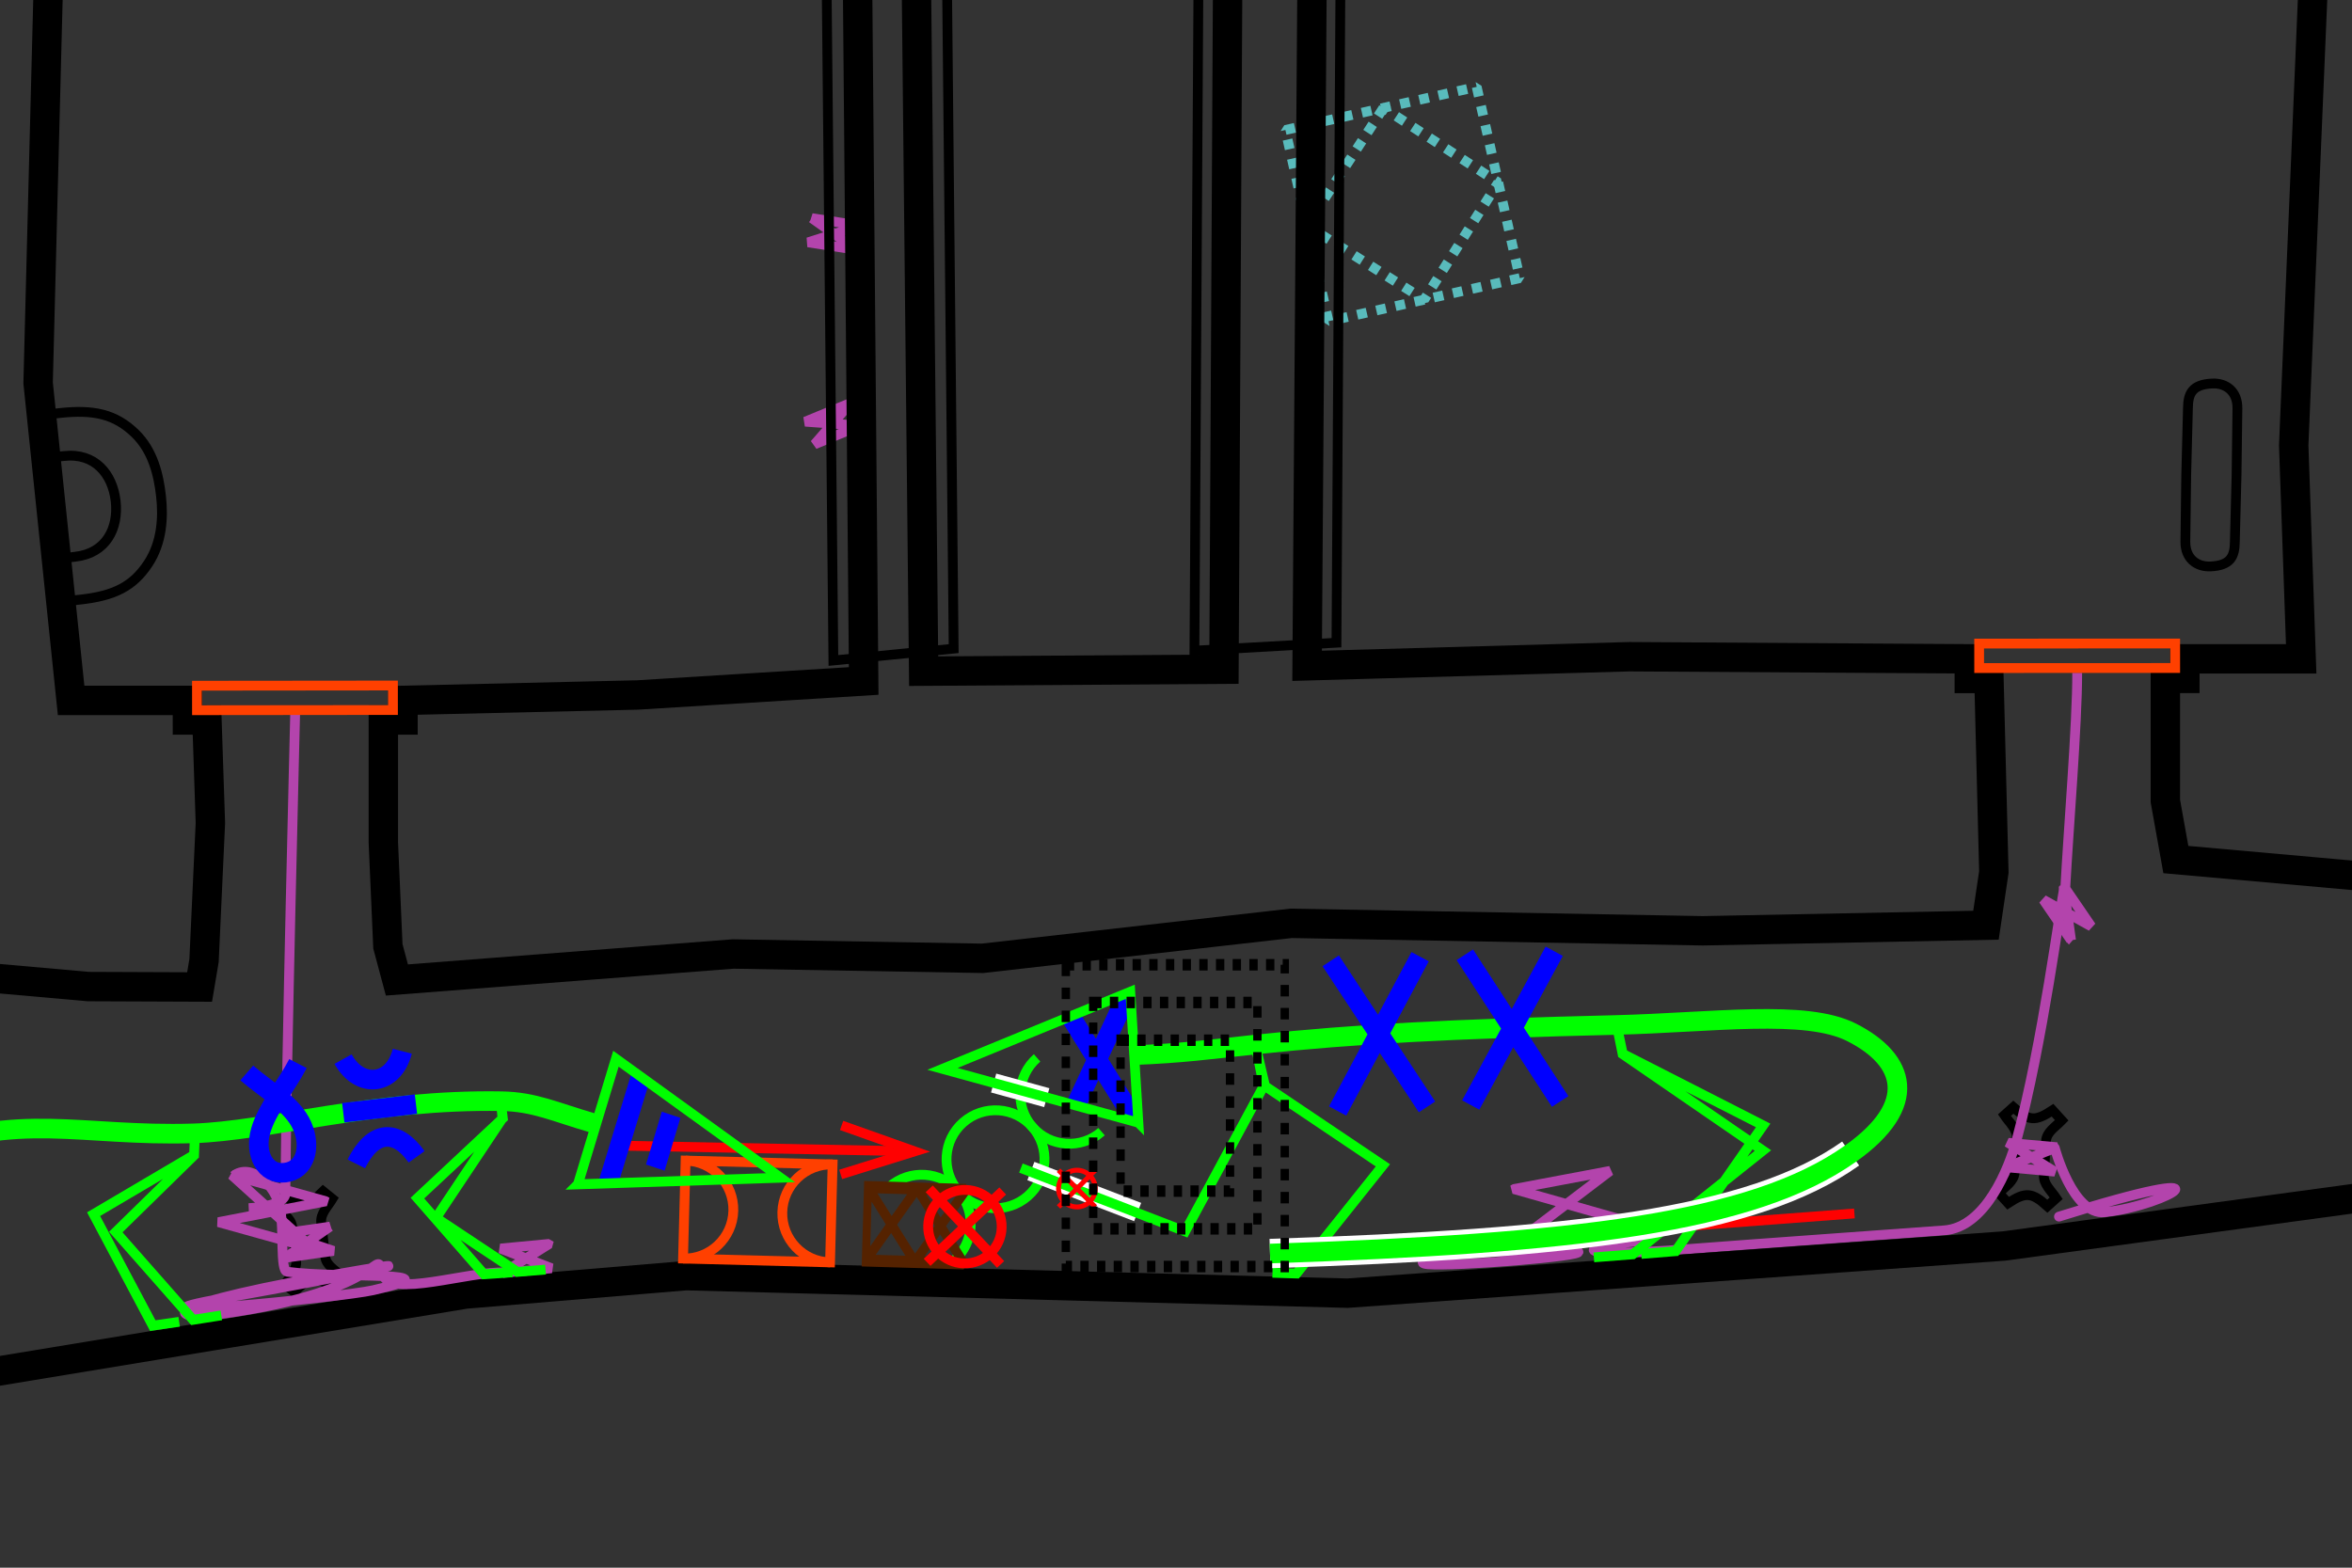 <?xml version="1.0" encoding="UTF-8" standalone="no"?>
<!-- Created with Inkscape (http://www.inkscape.org/) -->

<svg
   xmlns:dc="http://purl.org/dc/elements/1.1/"
   xmlns:cc="http://creativecommons.org/ns#"
   xmlns:rdf="http://www.w3.org/1999/02/22-rdf-syntax-ns#"
   xmlns:svg="http://www.w3.org/2000/svg"
   xmlns="http://www.w3.org/2000/svg"
   xmlns:sodipodi="http://sodipodi.sourceforge.net/DTD/sodipodi-0.dtd"
   xmlns:inkscape="http://www.inkscape.org/namespaces/inkscape"
   inkscape:export-filename="itnas290.png"
   inkscape:export-ydpi="90"
   inkscape:export-xdpi="90"
   sodipodi:docname="itnas290.svg"
   inkscape:version="0.48.0 r9654"
   version="1.1"
   id="svg2"
   height="320"
   width="480">
  <rect width="100%" height="100%" fill="#333333" stroke="none"/>
  <defs
     id="defs4" />
  <sodipodi:namedview
     id="base"
     pagecolor="#ffffff"
     bordercolor="#666666"
     borderopacity="1.0"
     inkscape:pageopacity="1"
     inkscape:pageshadow="2"
     inkscape:zoom="1"
     inkscape:cx="183.87842"
     inkscape:cy="70.991511"
     inkscape:document-units="px"
     inkscape:current-layer="layer1"
     showgrid="false"
     inkscape:snap-nodes="true"
     inkscape:snap-global="false"
     inkscape:snap-grids="true"
     showguides="false"
     inkscape:window-width="1280"
     inkscape:window-height="998"
     inkscape:window-x="1276"
     inkscape:window-y="-4"
     inkscape:window-maximized="1"
     inkscape:object-nodes="true"
     inkscape:object-paths="true"
     inkscape:snap-intersection-paths="false"
     inkscape:snap-midpoints="false">
    <inkscape:grid
       empspacing="5"
       visible="true"
       enabled="true"
       snapvisiblegridlinesonly="true"
       type="xygrid"
       id="grid2816" />
  </sodipodi:namedview>
  <g
     inkscape:label="Layer 1"
     inkscape:groupmode="layer"
     id="layer1"
     style="display:inline">
    <g
       style="color:#000000;fill:none;stroke:#59bbbc;stroke-width:2;stroke-linecap:butt;stroke-linejoin:bevel;stroke-miterlimit:4;stroke-opacity:1;stroke-dasharray:2, 2;stroke-dashoffset:0;marker:none;visibility:visible;display:inline;overflow:visible;enable-background:accumulate"
       id="g5142-2"
       transform="matrix(0.976,-0.22,0.22,0.976,-121.073,-81.909)">
      <path
         inkscape:connector-curvature="0"
         id="path5065-9-3"
         d="m 370.5,190 -20.5,20 20,20 20,-20 -19.5,-20 z"
         style="color:#000000;fill:none;stroke:#59bbbc;stroke-width:2;stroke-linecap:butt;stroke-linejoin:bevel;stroke-miterlimit:4;stroke-opacity:1;stroke-dasharray:2, 2;stroke-dashoffset:0;marker:none;visibility:visible;display:inline;overflow:visible;enable-background:accumulate" />
      <rect
         y="190"
         x="350"
         height="40"
         width="40"
         id="rect5089-4"
         style="color:#000000;fill:none;stroke:#59bbbc;stroke-width:2;stroke-linecap:butt;stroke-linejoin:bevel;stroke-miterlimit:4;stroke-opacity:1;stroke-dasharray:2, 2;stroke-dashoffset:0;marker:none;visibility:visible;display:inline;overflow:visible;enable-background:accumulate" />
    </g>
    <path
       sodipodi:nodetypes="sccccssccccss"
       inkscape:connector-curvature="0"
       d="m 59.632,250.408 c -0.208,-1.81 -2.029,-2.741 -3.426,-4.037 l 1.765,-2.157 c 3.656,2.126 4.924,2.002 7.972,-1.034 l 1.894,1.529 c -0.928,1.553 -2.486,3.015 -2.277,4.831 l 0.799,6.949 c 0.208,1.81 2.029,2.741 3.426,4.037 l -1.765,2.157 c -3.656,-2.126 -4.924,-2.002 -7.972,1.034 l -1.894,-1.529 c 0.928,-1.553 2.486,-3.015 2.277,-4.831 z"
       style="color:#000000;fill:none;stroke:#000000;stroke-width:2;stroke-linecap:butt;stroke-linejoin:miter;stroke-miterlimit:4;stroke-opacity:1;stroke-dasharray:none;stroke-dashoffset:0;marker:none;visibility:visible;display:inline;overflow:visible;enable-background:accumulate"
       id="path4841" />
    <path
       sodipodi:nodetypes="csc"
       d="m 60.253,144.928 c 0,0 -1.827,72.421 -2.014,98.706 -0.019,2.659 -7.479,2.977 -7.479,2.977"
       style="fill:none;stroke:#b344ac;stroke-width:2;stroke-linecap:butt;stroke-linejoin:round;stroke-miterlimit:4;stroke-opacity:1;stroke-dasharray:none;stroke-dashoffset:0;display:inline"
       id="path4839"
       inkscape:connector-curvature="0" />
    <path
       sodipodi:nodetypes="ccccc"
       id="path4843"
       d="m 67.352,250.385 -9.899,1.42 10.608,3.53 -9.899,1.42 9.189,-6.369 z"
       style="color:#000000;fill:none;stroke:#b344ac;stroke-width:2;stroke-linecap:butt;stroke-linejoin:bevel;stroke-miterlimit:4;stroke-opacity:1;stroke-dasharray:none;stroke-dashoffset:0;marker:none;visibility:visible;display:inline;overflow:visible;enable-background:accumulate"
       inkscape:connector-curvature="0" />
    <path
       id="path11195"
       style="color:#000000;fill:none;stroke:#b344ac;stroke-width:2;stroke-linecap:butt;stroke-linejoin:round;stroke-miterlimit:4;stroke-opacity:1;stroke-dasharray:none;stroke-dashoffset:0;marker:none;visibility:visible;display:inline;overflow:visible;enable-background:accumulate"
       d="m 421.505,180.968 c 0.559,-10.652 2.449,-33.507 2.412,-43.637"
       inkscape:connector-curvature="0"
       sodipodi:nodetypes="cc" />
    <path
       inkscape:connector-curvature="0"
       style="color:#000000;fill:none;stroke:#b344ac;stroke-width:2;stroke-linecap:butt;stroke-linejoin:bevel;stroke-miterlimit:4;stroke-opacity:1;stroke-dasharray:none;stroke-dashoffset:0;marker:none;visibility:visible;display:inline;overflow:visible;enable-background:accumulate"
       d="m 308.942,242.711 19.654,-3.706 -17.801,13.533 19.654,-3.706 -21.507,-6.121 z"
       id="path10281-7"
       sodipodi:nodetypes="ccccc" />
    <path
       id="path12904"
       style="color:#000000;fill:none;stroke:#000000;stroke-width:2;stroke-linecap:butt;stroke-linejoin:miter;stroke-miterlimit:4;stroke-opacity:1;stroke-dasharray:none;stroke-dashoffset:0;marker:none;visibility:visible;display:inline;overflow:visible;enable-background:accumulate"
       d="m 417.555,232.897 c 0.114,-1.818 1.884,-2.843 3.212,-4.209 l -1.875,-2.062 c -3.541,2.313 -4.814,2.255 -8.015,-0.618 l -1.812,1.625 c 1.008,1.502 2.639,2.882 2.525,4.706 l -0.437,6.981 c -0.114,1.818 -1.884,2.843 -3.212,4.209 l 1.875,2.062 c 3.541,-2.313 4.814,-2.255 8.015,0.618 l 1.812,-1.625 c -1.008,-1.502 -2.639,-2.882 -2.525,-4.706 z"
       inkscape:connector-curvature="0"
       sodipodi:nodetypes="sccccssccccss" />
    <path
       id="path3042"
       style="color:#000000;fill:none;stroke:#b344ac;stroke-width:2;stroke-linecap:butt;stroke-linejoin:round;stroke-miterlimit:4;stroke-opacity:1;stroke-dasharray:none;stroke-dashoffset:0;marker:none;visibility:visible;display:inline;overflow:visible;enable-background:accumulate"
       d="m 312.424,252.298 c -13.78,1.763 -25.806,5.344 -21.027,5.761 5.5,0.48 31.986,-1.632 30.695,-2.569 -1.178,-0.856 -34.113,1.065 -25.562,-0.683 12.704,-2.596 43.236,-1.851 39.797,-1.598 -14.082,1.035 -18.313,3.825 8.849,1.707 10.783,-0.841 42.778,-3.116 51.606,-3.77 8.432,-0.625 13.191,-12.624 14.786,-18.517 5.361,-19.8 8.876,-47.93 9.776,-51.67"
       inkscape:connector-curvature="0"
       sodipodi:nodetypes="sssssssss" />
    <path
       inkscape:connector-curvature="0"
       id="path4154-1-7-8"
       style="fill:none;stroke:#b344ac;stroke-width:2;stroke-linecap:round;stroke-linejoin:round;stroke-miterlimit:4;stroke-opacity:1;stroke-dasharray:none;stroke-dashoffset:0;display:inline"
       d="m 420.198,248.335 c 37.609,-11.803 22.428,-2.321 9.358,-0.893 -6.555,0.716 -10.212,-13.125 -10.212,-13.125"
       sodipodi:nodetypes="csc" />
    <path
       style="color:#000000;fill:none;stroke:#b344ac;stroke-width:2;stroke-linecap:butt;stroke-linejoin:bevel;stroke-miterlimit:4;stroke-opacity:1;stroke-dasharray:none;stroke-dashoffset:0;marker:none;visibility:visible;display:inline;overflow:visible;enable-background:accumulate"
       d="m 422.663,191.922 -5.648,-8.253 9.774,5.429 -5.648,-8.253 1.521,11.076 z"
       id="path10281-11"
       sodipodi:nodetypes="ccccc"
       inkscape:connector-curvature="0" />
    <path
       style="fill:none;stroke:#000000;stroke-width:1px;stroke-linecap:butt;stroke-linejoin:miter;stroke-opacity:1"
       d="m 440.607,-14 -284.72,0"
       id="path7597" />
    <path
       id="path5350"
       d="M 172.49,-7 -78.51,-7"
       style="fill:none;stroke:#000000;stroke-width:1px;stroke-linecap:butt;stroke-linejoin:miter;stroke-opacity:1"
       inkscape:connector-curvature="0"
       sodipodi:nodetypes="cc" />
    <path
       style="fill:none;stroke:#000000;stroke-width:6;stroke-linecap:butt;stroke-linejoin:miter;stroke-opacity:1;color:#000000;stroke-miterlimit:4;stroke-dasharray:none;stroke-dashoffset:0;marker:none;visibility:visible;display:inline;overflow:visible;enable-background:accumulate"
       d="m 187,-5 1.5,142 61.289,-0.399 0.75,-139.869"
       id="path5373" />
    <path
       id="path5381"
       style="color:#000000;fill:none;stroke:#000000;stroke-width:6;stroke-linecap:butt;stroke-linejoin:miter;stroke-miterlimit:4;stroke-opacity:1;stroke-dasharray:none;stroke-dashoffset:0;marker:none;visibility:visible;display:inline;overflow:visible;enable-background:accumulate"
       d="m 489.5,179.514 -45.448,-4.059 -2.145,-11.955 0,-25.016 3.984,0 0.004,-4.004 23.734,0 -1.524,-43.583 4.243,-100.409"
       inkscape:connector-curvature="0"
       sodipodi:nodetypes="ccccccccc" />
    <path
       inkscape:connector-curvature="0"
       style="color:#000000;fill:none;stroke:#b344ac;stroke-width:2;stroke-linecap:butt;stroke-linejoin:bevel;stroke-miterlimit:4;stroke-opacity:1;stroke-dasharray:none;stroke-dashoffset:0;marker:none;visibility:visible;display:inline;overflow:visible;enable-background:accumulate"
       d="m 175.481,86.884 -9.245,3.811 7.34,-8.433 -9.245,3.811 11.151,0.812 z"
       id="path4431"
       sodipodi:nodetypes="ccccc" />
    <path
       inkscape:connector-curvature="0"
       style="color:#000000;fill:none;stroke:#b344ac;stroke-width:2;stroke-linecap:butt;stroke-linejoin:bevel;stroke-miterlimit:4;stroke-opacity:1;stroke-dasharray:none;stroke-dashoffset:0;marker:none;visibility:visible;display:inline;overflow:visible;enable-background:accumulate"
       d="m 165.684,44.526 9.881,1.539 -10.65,3.402 9.881,1.539 -9.111,-6.479 z"
       id="path4433"
       sodipodi:nodetypes="ccccc" />
    <path
       id="path5377"
       style="color:#000000;fill:none;stroke:#000000;stroke-width:6;stroke-linecap:butt;stroke-linejoin:miter;stroke-miterlimit:4;stroke-opacity:1;stroke-dasharray:none;stroke-dashoffset:0;marker:none;visibility:visible;display:inline;overflow:visible;enable-background:accumulate"
       d="m 267.756,-2.907 -1,138.815 65.777,-1.858 69.362,0.431 0.001,4.004 4.011,0 1,39.516 -1.607,10.854 -57.799,1.14 -84,-1.524 -63,7.144 -50.891,-0.884 -68.608,5.305 -1.84,-6.871 L 78.234,172 l 0,-25.031 4.011,0 0.001,-4.004 47.864,-1.103 46.151,-2.859 -1.26,-143.151"
       inkscape:connector-curvature="0"
       sodipodi:nodetypes="ccccccccccccccccccccc" />
    <rect
       transform="matrix(-1,3.8401195e-4,-3.8401195e-4,-1,0,0)"
       y="-136.522"
       x="-443.861"
       height="5"
       width="40"
       id="rect8214"
       style="color:#000000;fill:none;stroke:#ff4000;stroke-width:2;stroke-linecap:butt;stroke-linejoin:miter;stroke-miterlimit:4;stroke-opacity:1;stroke-dasharray:none;stroke-dashoffset:0;marker:none;visibility:visible;display:inline;overflow:visible;enable-background:accumulate" />
    <path
       id="path5361"
       style="color:#000000;fill:none;stroke:#000000;stroke-width:6;stroke-linecap:butt;stroke-linejoin:miter;stroke-miterlimit:4;stroke-opacity:1;stroke-dasharray:none;stroke-dashoffset:0;marker:none;visibility:visible;display:inline;overflow:visible;enable-background:accumulate"
       d="m 9.899,-4.562 -2.121,82.731 6.734,64.796 23.734,0 0.004,4.004 3.984,0 0.701,21.026 -1.292,28.058 -0.909,5.416 L 18,201.379 -9,198.986"
       inkscape:connector-curvature="0"
       sodipodi:nodetypes="ccccccccccc" />
    <path
       inkscape:connector-curvature="0"
       style="color:#000000;fill:none;stroke:#b344ac;stroke-width:2;stroke-linecap:butt;stroke-linejoin:bevel;stroke-miterlimit:4;stroke-opacity:1;stroke-dasharray:none;stroke-dashoffset:0;marker:none;visibility:visible;display:inline;overflow:visible;enable-background:accumulate"
       d="m 66.531,245.211 -19.264,-5.374 16.577,15.006 -19.264,-5.374 21.951,-4.258 z"
       id="path10281-0"
       sodipodi:nodetypes="ccccc" />
    <g
       style="display:inline"
       transform="matrix(0.658,0.753,-0.753,0.658,780.619,-971.803)"
       id="g4662">
      <path
         transform="matrix(0,2,-2,0,1780,1200)"
         sodipodi:type="arc"
         style="color:#000000;fill:none;stroke:#00ff00;stroke-width:1;stroke-linecap:butt;stroke-linejoin:miter;stroke-miterlimit:4;stroke-opacity:1;stroke-dasharray:none;stroke-dashoffset:0;marker:none;visibility:visible;display:inline;overflow:visible;enable-background:accumulate"
         id="path4545"
         sodipodi:cx="5"
         sodipodi:cy="625"
         sodipodi:rx="5"
         sodipodi:ry="5"
         d="M 5,620 C 7.761,620 10,622.239 10,625 c -10e-8,2.761 -2.239,5 -5,5"
         sodipodi:start="4.712389"
         sodipodi:end="7.8539816"
         sodipodi:open="true" />
      <path
         d="m 10,625 c 0,2.761 -2.239,5 -5,5 -2.761,0 -5,-2.239 -5,-5 0,-2.761 2.239,-5 5,-5 2.761,0 5,2.239 5,5 z"
         sodipodi:ry="5"
         sodipodi:rx="5"
         sodipodi:cy="625"
         sodipodi:cx="5"
         id="path4547"
         style="color:#000000;fill:none;stroke:#00ff00;stroke-width:1;stroke-linecap:butt;stroke-linejoin:miter;stroke-miterlimit:4;stroke-opacity:1;stroke-dasharray:none;stroke-dashoffset:0;marker:none;visibility:visible;display:inline;overflow:visible;enable-background:accumulate"
         sodipodi:type="arc"
         transform="matrix(0,2,-2,0,1780,1220)" />
      <path
         transform="matrix(0,2,-2,0,1780,1240)"
         sodipodi:type="arc"
         style="color:#000000;fill:none;stroke:#00ff00;stroke-width:1;stroke-linecap:butt;stroke-linejoin:miter;stroke-miterlimit:4;stroke-opacity:1;stroke-dasharray:none;stroke-dashoffset:0;marker:none;visibility:visible;display:inline;overflow:visible;enable-background:accumulate"
         id="path4549"
         sodipodi:cx="5"
         sodipodi:cy="625"
         sodipodi:rx="5"
         sodipodi:ry="5"
         d="M 5,630 C 2.239,630 7.3992065e-8,627.761 0,625 c -7.3992064e-8,-2.761 2.239,-5 5,-5 0,0 1e-7,0 2e-7,0"
         sodipodi:start="1.5707963"
         sodipodi:end="4.712389"
         sodipodi:open="true" />
    </g>
    <path
       style="fill:none;stroke:#ffffff;stroke-width:4;stroke-linecap:butt;stroke-linejoin:miter;stroke-opacity:1;color:#000000;stroke-miterlimit:4;stroke-dasharray:none;stroke-dashoffset:0;marker:none;visibility:visible;display:inline;overflow:visible;enable-background:accumulate"
       d="m 210.383,239.028 21.793,8.378"
       id="path4266"
       inkscape:connector-curvature="0" />
    <path
       style="fill:none;stroke:#000000;stroke-width:6;stroke-linecap:butt;stroke-linejoin:miter;stroke-opacity:1;color:#000000;stroke-miterlimit:4;stroke-dasharray:none;stroke-dashoffset:0;marker:none;visibility:visible;display:inline;overflow:visible;enable-background:accumulate"
       d="m -4,280.474 99,-16.33 45,-3.756 135.008,3.578 L 409,254.336 l 87,-11.81"
       id="path5363"
       inkscape:connector-curvature="0"
       sodipodi:nodetypes="cccccc" />
    <rect
       style="color:#000000;fill:none;stroke:#000000;stroke-width:2.002;stroke-linecap:butt;stroke-linejoin:miter;stroke-miterlimit:4;stroke-opacity:1;stroke-dasharray:none;stroke-dashoffset:0;marker:none;visibility:visible;display:inline;overflow:visible;enable-background:accumulate"
       id="rect5418"
       width="29.045"
       height="156.063"
       x="245.132"
       y="-9.516"
       transform="matrix(0.998,-0.056,-0.006,1,0,0)" />
    <rect
       y="-5.973"
       x="169.413"
       height="157.392"
       width="24.669"
       id="rect5462"
       style="color:#000000;fill:none;stroke:#000000;stroke-width:2.004;stroke-linecap:butt;stroke-linejoin:miter;stroke-miterlimit:4;stroke-opacity:1;stroke-dasharray:none;stroke-dashoffset:0;marker:none;visibility:visible;display:inline;overflow:visible;enable-background:accumulate"
       transform="matrix(0.995,-0.098,0.01,1,0,0)" />
    <path
       inkscape:connector-curvature="0"
       style="color:#000000;fill:none;stroke:#000000;stroke-width:2;stroke-linecap:butt;stroke-linejoin:miter;stroke-miterlimit:4;stroke-opacity:1;stroke-dasharray:none;stroke-dashoffset:0;marker:none;visibility:visible;display:inline;overflow:visible;enable-background:accumulate"
       d="m 456.615,83.377 c 0.045,-3.515 -2.343,-5.22 -5.127,-5.096 -4.141,0.184 -4.937,2.072 -4.971,5.029 l -0.352,13.746 -0.173,13.469 c -0.045,3.515 2.343,5.22 5.127,5.096 4.141,-0.184 4.937,-2.072 4.971,-5.029 l 0.352,-13.746 z"
       id="path9170"
       sodipodi:nodetypes="ssccssccs" />
    <path
       inkscape:connector-curvature="0"
       style="color:#000000;fill:none;stroke:#b344ac;stroke-width:2;stroke-linecap:butt;stroke-linejoin:bevel;stroke-miterlimit:4;stroke-opacity:1;stroke-dasharray:none;stroke-dashoffset:0;marker:none;visibility:visible;display:inline;overflow:visible;enable-background:accumulate"
       d="m 409.844,233.275 9.959,0.904 -10.411,4.076 9.959,0.904 -9.507,-5.883 z"
       id="path10281"
       sodipodi:nodetypes="ccccc" />
    <path
       style="fill:none;stroke:#000000;stroke-width:1px;stroke-linecap:butt;stroke-linejoin:miter;stroke-opacity:1"
       d="m 506.75,178.875 0,56.375"
       id="path3507"
       inkscape:connector-curvature="0" />
    <g
       style="display:inline"
       id="g4159"
       transform="matrix(0.985,0.17,0.17,-0.985,-160.31,373.498)">
      <path
         style="color:#000000;fill:none;stroke:#ff0101;stroke-width:2;stroke-linecap:butt;stroke-linejoin:miter;stroke-miterlimit:4;stroke-opacity:1;stroke-dasharray:none;stroke-dashoffset:0;marker:none;visibility:visible;display:inline;overflow:visible;enable-background:accumulate"
         d="m 318.493,195.556 -60.451,-9.224"
         id="path5387"
         inkscape:connector-curvature="0" />
      <path
         id="path4679"
         d="m 304.419,188.351 14.074,7.205 -15.583,2.68"
         style="color:#000000;fill:none;stroke:#ff0101;stroke-width:2;stroke-linecap:butt;stroke-linejoin:miter;stroke-miterlimit:4;stroke-opacity:1;stroke-dasharray:none;stroke-dashoffset:0;marker:none;visibility:visible;display:inline;overflow:visible;enable-background:accumulate"
         inkscape:connector-curvature="0" />
    </g>
    <path
       style="color:#000000;fill:none;stroke:#b344ac;stroke-width:2;stroke-linecap:butt;stroke-linejoin:round;stroke-miterlimit:4;stroke-opacity:1;stroke-dasharray:none;stroke-dashoffset:0;marker:none;visibility:visible;display:inline;overflow:visible;enable-background:accumulate"
       d="m 47.645,240.033 c 3.366,-2.722 8.609,1.539 9.582,6.944 0.729,4.049 -0.08,12.413 1.373,12.611 11.113,1.508 35.725,-0.37 17.55,3.775 -6.546,1.493 -57.883,6.522 -29.891,1.519 26.044,-4.655 41.759,-8.043 27.924,-5.725 -45.276,7.585 -39.441,10.472 -29.408,9.105 35.021,-4.774 31.645,-14.398 33.28,-8.249 1.363,5.127 17.763,-0.673 24.978,-0.245"
       id="path4423"
       inkscape:connector-curvature="0"
       sodipodi:nodetypes="csssssssc" />
    <rect
       style="color:#000000;fill:none;stroke:#ff4000;stroke-width:2;stroke-linecap:butt;stroke-linejoin:miter;stroke-miterlimit:4;stroke-opacity:1;stroke-dasharray:none;stroke-dashoffset:0;marker:none;visibility:visible;display:inline;overflow:visible;enable-background:accumulate"
       id="rect5702"
       width="40"
       height="5"
       x="-80.054"
       y="-145.01"
       transform="matrix(-1,0.001,-0.001,-1,0,0)" />
    <path
       inkscape:connector-curvature="0"
       style="color:#000000;fill:none;stroke:#ff0101;stroke-width:2;stroke-linecap:butt;stroke-linejoin:miter;stroke-miterlimit:4;stroke-opacity:1;stroke-dasharray:none;stroke-dashoffset:0;marker:none;visibility:visible;display:inline;overflow:visible;enable-background:accumulate"
       d="m 301.454,253.487 76.999,-5.794"
       id="path4166" />
    <path
       style="fill:none;stroke:#ffffff;stroke-width:4;stroke-linecap:butt;stroke-linejoin:miter;stroke-opacity:1;stroke-miterlimit:4;stroke-dasharray:none"
       d="m 213.627,224.057 -10.845,-2.984"
       id="path3472"
       inkscape:connector-curvature="0" />
    <g
       style="stroke:#2d5016;stroke-width:1;display:inline"
       transform="matrix(-0.348,-0.937,-0.937,0.348,935.085,645.017)"
       id="g3732-1-1">
      <path
         inkscape:connector-curvature="0"
         sodipodi:nodetypes="ccccccccc"
         d="m 573.924,427.327 -1.913,-6.769 17.851,-25.697 23.698,21.788 5.312,-0.807 -5.356,0.843 -28.448,-20 -10.612,32.305 2.186,7.653"
         style="fill:none;stroke:#00ff00;stroke-width:2px;stroke-linecap:butt;stroke-linejoin:miter;stroke-opacity:1"
         id="path10436-7-40" />
      <path
         id="path10402-6-4-9"
         style="fill:none;stroke:#00ff00;stroke-width:2px;stroke-linecap:butt;stroke-linejoin:miter;stroke-opacity:1"
         d="m 596.536,499.25 -1.856,-4.542 14.573,-24.229 23.552,16.926 8.17,-1.042 -8.049,1.281 -22.267,25.379 23.812,26.938"
         inkscape:connector-curvature="0"
         sodipodi:nodetypes="cccccccc" />
      <path
         style="color:#000000;fill:none;stroke:#ffffff;stroke-width:6;stroke-linecap:butt;stroke-linejoin:miter;stroke-miterlimit:4;stroke-opacity:1;stroke-dasharray:none;stroke-dashoffset:0;marker:none;visibility:visible;display:inline;overflow:visible;enable-background:accumulate"
         d="m 578.268,380.111 c -6.383,23.787 2.499,59.478 22.125,118.247"
         id="path18540"
         sodipodi:nodetypes="cs"
         inkscape:connector-curvature="0" />
      <path
         inkscape:connector-curvature="0"
         sodipodi:nodetypes="csssss"
         id="path2826-1-7"
         d="m 648.063,510.348 c -3.13,-9.579 -4.224,-14.655 -6.628,-24.076 -5.149,-20.18 -10.988,-38.74 -21.798,-70.153 -6.508,-18.913 -10.478,-37.651 -18.276,-44.836 -9.102,-8.386 -18.625,-7.83 -23.094,8.827 -6.383,23.787 2.499,59.478 22.125,118.247"
         style="fill:none;stroke:#00ff00;stroke-width:4;stroke-linecap:butt;stroke-linejoin:miter;stroke-miterlimit:4;stroke-opacity:1;stroke-dasharray:none;marker-start:none;marker-mid:none;marker-end:none" />
      <g
         id="g2977"
         transform="matrix(-0.683,-0.731,0.731,-0.683,669.528,1284.67)"
         style="stroke-width:1">
        <path
           inkscape:connector-curvature="0"
           id="path2930-4"
           style="color:#000000;fill:none;stroke:#0000ff;stroke-width:4;stroke-linecap:butt;stroke-linejoin:bevel;stroke-miterlimit:4;stroke-opacity:1;stroke-dasharray:none;stroke-dashoffset:0;marker:none;visibility:visible;display:inline;overflow:visible;enable-background:accumulate"
           d="m 565.144,515.132 20.068,-14.326 m -11.015,22.355 -0.947,-24.576"
           sodipodi:nodetypes="cccc" />
        <path
           inkscape:connector-curvature="0"
           id="path10399-9-8"
           style="fill:none;stroke:#00ff00;stroke-width:2;stroke-linecap:butt;stroke-linejoin:miter;stroke-miterlimit:4;stroke-opacity:1;stroke-dasharray:none"
           d="m 586.393,500.388 c 0,0 -41.116,-5.278 -41.116,-5.278 l 29.288,29.302 c 0,0 11.828,-24.024 11.828,-24.024 z"
           sodipodi:nodetypes="cccc" />
      </g>
      <path
         inkscape:connector-curvature="0"
         sodipodi:nodetypes="cccc"
         d="m 643.746,439.83 -34.868,-7.812 m 29.185,-9.552 -23.502,26.915"
         style="color:#000000;fill:none;stroke:#0000ff;stroke-width:4;stroke-linecap:butt;stroke-linejoin:bevel;stroke-miterlimit:4;stroke-opacity:1;stroke-dasharray:none;stroke-dashoffset:0;marker:none;visibility:visible;display:inline;overflow:visible;enable-background:accumulate"
         id="path2930-7" />
      <path
         inkscape:connector-curvature="0"
         id="path3910"
         style="color:#000000;fill:none;stroke:#0000ff;stroke-width:4;stroke-linecap:butt;stroke-linejoin:bevel;stroke-miterlimit:4;stroke-opacity:1;stroke-dasharray:none;stroke-dashoffset:0;marker:none;visibility:visible;display:inline;overflow:visible;enable-background:accumulate"
         d="m 652.121,465.924 -34.815,-8.042 m 29.247,-9.359 -23.679,26.76"
         sodipodi:nodetypes="cccc" />
    </g>
    <g
       style="display:inline"
       id="g12594"
       transform="matrix(1,0.029,-0.029,1,-41.122,175.928)">
      <g
         transform="matrix(2,0,0,3,-1410,-397.087)"
         style="stroke:#552200;stroke-width:0.816;stroke-miterlimit:4;stroke-opacity:1;stroke-dasharray:none"
         id="g4174">
        <path
           sodipodi:nodetypes="cccccccc"
           inkscape:connector-curvature="0"
           d="m 815,152.362 5,5 5,-5 -10,0 0,5 10,0 -5,-5 -5,5"
           style="color:#000000;fill:none;stroke:#552200;stroke-width:0.816;stroke-linecap:butt;stroke-linejoin:miter;stroke-miterlimit:1.5;stroke-dasharray:none;stroke-dashoffset:0;marker:none;visibility:visible;display:inline;overflow:visible;enable-background:accumulate"
           id="rect4172" />
      </g>
      <g
         transform="matrix(0.5,0,0,0.5,37.5,-351.181)"
         id="g3638-7">
        <path
           id="path3633-4"
           style="fill:none;stroke:#ff0000;stroke-width:4;stroke-linecap:butt;stroke-linejoin:miter;stroke-miterlimit:4;stroke-opacity:1;stroke-dasharray:none"
           d="m 420,822.362 -30,30 m 0,-30 30,30"
           inkscape:connector-curvature="0" />
        <path
           sodipodi:type="arc"
           style="color:#000000;fill:none;stroke:#ff0000;stroke-width:4;stroke-linecap:butt;stroke-linejoin:miter;stroke-miterlimit:4;stroke-opacity:1;stroke-dasharray:none;stroke-dashoffset:0;marker:none;visibility:visible;display:inline;overflow:visible;enable-background:accumulate"
           id="path3636-0"
           sodipodi:cx="405"
           sodipodi:cy="105"
           sodipodi:rx="15"
           sodipodi:ry="15"
           d="m 420,105 c 0,8.284 -6.716,15 -15,15 -8.284,0 -15,-6.716 -15,-15 0,-8.284 6.716,-15 15,-15 8.284,0 15,6.716 15,15 z"
           transform="translate(0,732.362)" />
      </g>
    </g>
    <path
       id="path4548"
       style="color:#000000;fill:none;stroke:#000000;stroke-width:2;stroke-linecap:butt;stroke-linejoin:miter;stroke-miterlimit:4;stroke-opacity:1;stroke-dasharray:none;stroke-dashoffset:0;marker:none;visibility:visible;display:inline;overflow:visible;enable-background:accumulate"
       d="m 30.286,114.964 c -3.138,4.795 -7.015,6.664 -13.942,7.435 -1.45,0.161 -4.165,0.432 -4.165,0.432 l -0.958,-8.604 c 0,0 2.818,-0.455 4.147,-0.59 6.299,-0.701 8.853,-5.802 8.239,-11.322 -0.614,-5.52 -4.228,-9.935 -10.527,-9.233 -1.326,0.16 -4.175,0.336 -4.175,0.336 L 7.947,84.814 c 0,0 2.708,-0.333 4.158,-0.495 6.927,-0.771 11.369,0.172 15.484,4.16 3.629,3.516 4.792,8.471 5.274,12.806 0.483,4.335 0.189,9.452 -2.578,13.68 z"
       inkscape:connector-curvature="0"
       sodipodi:nodetypes="sscccscccssss" />
    <path
       inkscape:connector-curvature="0"
       style="color:#000000;fill:none;stroke:#b344ac;stroke-width:2;stroke-linecap:butt;stroke-linejoin:bevel;stroke-miterlimit:4;stroke-opacity:1;stroke-dasharray:none;stroke-dashoffset:0;marker:none;visibility:visible;display:inline;overflow:visible;enable-background:accumulate"
       d="m 112.096,253.906 -9.955,0.947 10.428,4.031 -9.955,0.947 9.482,-5.924 z"
       id="path10281-17"
       sodipodi:nodetypes="ccccc" />
    <g
       style="display:inline"
       id="g4492"
       transform="matrix(1,0.026,-0.026,1,-342.902,-1206.62)">
      <path
         sodipodi:open="true"
         sodipodi:end="7.8539816"
         sodipodi:start="4.712389"
         d="M 5,620 C 7.761,620 10,622.239 10,625 c -10e-8,2.761 -2.239,5 -5,5"
         sodipodi:ry="5"
         sodipodi:rx="5"
         sodipodi:cy="625"
         sodipodi:cx="5"
         id="path4456"
         style="color:#000000;fill:none;stroke:#ff4000;stroke-width:1;stroke-linecap:butt;stroke-linejoin:miter;stroke-miterlimit:4;stroke-opacity:1;stroke-dasharray:none;stroke-dashoffset:0;marker:none;visibility:visible;display:inline;overflow:visible;enable-background:accumulate"
         sodipodi:type="arc"
         transform="matrix(-2,0,0,-2,560,2690)" />
      <path
         sodipodi:open="true"
         sodipodi:end="4.712389"
         sodipodi:start="1.5707963"
         d="M 5,630 C 2.239,630 7.3992065e-8,627.761 0,625 c -7.3992064e-8,-2.761 2.239,-5 5,-5 0,0 1e-7,0 2e-7,0"
         sodipodi:ry="5"
         sodipodi:rx="5"
         sodipodi:cy="625"
         sodipodi:cx="5"
         id="path4460"
         style="color:#000000;fill:none;stroke:#ff4000;stroke-width:1;stroke-linecap:butt;stroke-linejoin:miter;stroke-miterlimit:4;stroke-opacity:1;stroke-dasharray:none;stroke-dashoffset:0;marker:none;visibility:visible;display:inline;overflow:visible;enable-background:accumulate"
         sodipodi:type="arc"
         transform="matrix(-2,0,0,-2,530,2690)" />
      <rect
         y="1430"
         x="520"
         height="20"
         width="30"
         id="rect4465"
         style="color:#000000;fill:none;stroke:#ff4000;stroke-width:2;stroke-linecap:butt;stroke-linejoin:miter;stroke-miterlimit:4;stroke-opacity:1;stroke-dasharray:none;stroke-dashoffset:0;marker:none;visibility:visible;display:inline;overflow:visible;enable-background:accumulate" />
    </g>
    <g
       transform="matrix(-0.048,0.999,-0.999,-0.048,242.848,-7.272)"
       id="g2902">
      <g
         transform="matrix(0.969,0.245,-0.275,0.962,68.466,7.112)"
         id="g2937">
        <path
           inkscape:connector-curvature="0"
           style="color:#000000;fill:none;stroke:#0000ff;stroke-width:4;stroke-linecap:butt;stroke-linejoin:bevel;stroke-miterlimit:4;stroke-opacity:1;stroke-dasharray:none;stroke-dashoffset:0;marker:none;visibility:visible;display:inline;overflow:visible;enable-background:accumulate"
           d="m 206.192,50.959 -22.975,0.002"
           id="path3028-1-1" />
        <path
           inkscape:connector-curvature="0"
           style="color:#000000;fill:none;stroke:#0000ff;stroke-width:4;stroke-linecap:butt;stroke-linejoin:bevel;stroke-miterlimit:4;stroke-opacity:1;stroke-dasharray:none;stroke-dashoffset:0;marker:none;visibility:visible;display:inline;overflow:visible;enable-background:accumulate"
           d="m 199.996,42.692 -11.261,0.065"
           id="rect10452-0-7-5-7" />
        <path
           inkscape:connector-curvature="0"
           id="path10399-9-40"
           style="fill:none;stroke:#00ff00;stroke-width:2;stroke-linecap:butt;stroke-linejoin:miter;stroke-miterlimit:4;stroke-opacity:1;stroke-dasharray:none"
           d="m 208.302,56.81 c 0,0 -14.558,-39.165 -14.558,-39.165 l -12.237,39.212 c 0,0 26.794,-0.047 26.794,-0.047 z"
           sodipodi:nodetypes="cccc" />
      </g>
      <path
         inkscape:connector-curvature="0"
         sodipodi:nodetypes="csssc"
         id="path2826-1-9"
         d="m 242.043,110.318 c -1.865,7.872 -3.753,12.081 -3.553,18.806 0.775,25.986 8.397,47.466 9.581,62.593 1.807,23.09 -2.952,35.629 6.874,57.394 12.399,27.463 56.164,56.338 56.164,56.338"
         style="fill:none;stroke:#00ff00;stroke-width:4;stroke-linecap:butt;stroke-linejoin:miter;stroke-miterlimit:4;stroke-opacity:1;stroke-dasharray:none;marker-start:none;marker-mid:none;marker-end:none" />
      <path
         inkscape:connector-curvature="0"
         sodipodi:nodetypes="ccccccccc"
         d="m 284.895,184.193 1.185,5.704 -17.14,16.62 -16.393,-15.203 -4.079,0.024 3.986,-0.025 13.062,19.9 22.142,-13.154 -1.04,-5.342"
         style="fill:none;stroke:#00ff00;stroke-width:2px;stroke-linecap:butt;stroke-linejoin:miter;stroke-opacity:1"
         id="path10436-7-4" />
      <path
         inkscape:connector-curvature="0"
         sodipodi:nodetypes="czzzc"
         id="path3030-6-8"
         d="m 232.814,171.032 c 4.549,2.065 9.418,5.848 14.066,6.944 4.649,1.095 9.002,-1.288 8.294,-5.39 -0.708,-4.102 -5.393,-5.146 -9.697,-3.028 -4.304,2.118 -6.943,7.624 -10.253,11.819"
         style="fill:none;stroke:#0000ff;stroke-width:4;stroke-linecap:butt;stroke-linejoin:miter;stroke-miterlimit:4;stroke-opacity:1;stroke-dasharray:none" />
      <path
         id="path10402-6-4-8"
         style="fill:none;stroke:#00ff00;stroke-width:2px;stroke-linecap:butt;stroke-linejoin:miter;stroke-opacity:1"
         d="m 272.388,118.563 0.743,5.705 -10.222,17.11 -20.971,-12.568 -3.82,0.576 3.843,-0.642 17.109,16.627 14.87,-14.317 -0.671,-5.756"
         inkscape:connector-curvature="0"
         sodipodi:nodetypes="ccccccccc" />
      <g
         transform="matrix(0.788,-0.14,0.14,0.788,73.084,91.973)"
         id="g2942">
        <path
           inkscape:connector-curvature="0"
           style="fill:none;stroke:#0000ff;stroke-width:5;stroke-linecap:butt;stroke-linejoin:miter;stroke-miterlimit:4;stroke-opacity:1;stroke-dasharray:none"
           d="m 206.663,105.195 c -7.914,4.267 -8.113,10.164 -0.176,15.487"
           id="rect10452-1-7-4-2-2"
           sodipodi:nodetypes="cc" />
        <path
           inkscape:connector-curvature="0"
           style="fill:none;stroke:#0000ff;stroke-width:5;stroke-linecap:butt;stroke-linejoin:miter;stroke-miterlimit:4;stroke-opacity:1;stroke-dasharray:none"
           d="m 179.489,105.389 c 8.384,3.327 8.299,11.942 0.073,15.237"
           id="rect10452-1-4-4-0-7-4"
           sodipodi:nodetypes="cc" />
        <path
           inkscape:connector-curvature="0"
           style="fill:none;stroke:#0000ff;stroke-width:5;stroke-linecap:butt;stroke-linejoin:bevel;stroke-miterlimit:4;stroke-opacity:1;stroke-dasharray:none"
           d="m 193.135,122.315 0.177,-18.661"
           id="rect10452-0-7-4-1-5" />
      </g>
    </g>
    <g
       transform="matrix(0.292,0.957,-0.957,0.292,246.547,-585.154)"
       id="g5081"
       style="stroke:#2d5016;stroke-width:1;display:inline">
      <path
         inkscape:connector-curvature="0"
         id="path5054"
         d="M 867.371,576.16 844.294,533.749"
         style="fill:none;stroke:#2d5016;stroke-width:1px;stroke-linecap:butt;stroke-linejoin:miter;stroke-opacity:1" />
      <path
         inkscape:connector-curvature="0"
         id="path5052"
         d="m 866.737,576.058 18.564,32.556"
         style="fill:none;stroke:#2d5016;stroke-width:1px;stroke-linecap:butt;stroke-linejoin:miter;stroke-opacity:1" />
      <path
         inkscape:connector-curvature="0"
         id="path5049"
         d="m 844.272,533.489 19.978,-53.574"
         style="fill:none;stroke:#2d5016;stroke-width:1px;stroke-linecap:butt;stroke-linejoin:miter;stroke-opacity:1" />
      <path
         inkscape:connector-curvature="0"
         id="path5043"
         d="m 886.168,401.058 -10.001,16.215"
         style="fill:none;stroke:#2d5016;stroke-width:1px;stroke-linecap:butt;stroke-linejoin:miter;stroke-opacity:1"
         sodipodi:nodetypes="cs" />
      <path
         inkscape:connector-curvature="0"
         id="path5079"
         d="m 914.735,421.262 -19.523,16.12"
         style="fill:none;stroke:#2d5016;stroke-width:1px;stroke-linecap:butt;stroke-linejoin:miter;stroke-opacity:1" />
      <path
         inkscape:connector-curvature="0"
         id="path5077"
         d="m 879.501,418.421 14.997,18.744"
         style="fill:none;stroke:#2d5016;stroke-width:1px;stroke-linecap:butt;stroke-linejoin:miter;stroke-opacity:1" />
      <path
         inkscape:connector-curvature="0"
         id="path5075"
         d="m 875.779,418.044 3.847,0.564"
         style="fill:none;stroke:#2d5016;stroke-width:1px;stroke-linecap:butt;stroke-linejoin:miter;stroke-opacity:1"
         sodipodi:nodetypes="cc" />
      <path
         inkscape:connector-curvature="0"
         id="path5073"
         d="M 890.032,439.842 879.757,418.731"
         style="fill:none;stroke:#2d5016;stroke-width:1px;stroke-linecap:butt;stroke-linejoin:miter;stroke-opacity:1" />
      <path
         inkscape:connector-curvature="0"
         id="path5071"
         d="m 914.323,428.926 -24.053,10.676"
         style="fill:none;stroke:#2d5016;stroke-width:1px;stroke-linecap:butt;stroke-linejoin:miter;stroke-opacity:1" />
      <path
         inkscape:connector-curvature="0"
         id="path5067"
         d="m 906.14,488.205 -27.392,12.647"
         style="fill:none;stroke:#2d5016;stroke-width:1px;stroke-linecap:butt;stroke-linejoin:miter;stroke-opacity:1"
         sodipodi:nodetypes="cc" />
      <path
         inkscape:connector-curvature="0"
         id="path5064"
         d="m 868.447,480.99 10.056,19.777"
         style="fill:none;stroke:#2d5016;stroke-width:1px;stroke-linecap:butt;stroke-linejoin:miter;stroke-opacity:1"
         sodipodi:nodetypes="cc" />
      <path
         inkscape:connector-curvature="0"
         id="path5062"
         d="m 864.511,479.921 3.746,0.897"
         style="fill:none;stroke:#2d5016;stroke-width:1px;stroke-linecap:butt;stroke-linejoin:miter;stroke-opacity:1"
         sodipodi:nodetypes="cc"
         inkscape:transform-center-x="2.172"
         inkscape:transform-center-y="-0.4506046" />
      <path
         inkscape:connector-curvature="0"
         id="path5060"
         d="m 873.807,504.355 -5.121,-23.022"
         style="fill:none;stroke:#2d5016;stroke-width:1px;stroke-linecap:butt;stroke-linejoin:miter;stroke-opacity:1"
         sodipodi:nodetypes="cc" />
      <path
         inkscape:connector-curvature="0"
         id="path5056"
         d="m 873.983,504.28 30.634,-6.209"
         style="fill:none;stroke:#2d5016;stroke-width:1px;stroke-linecap:butt;stroke-linejoin:miter;stroke-opacity:1" />
      <path
         style="color:#000000;fill:none;stroke:#2d5016;stroke-width:1px;stroke-linecap:butt;stroke-linejoin:miter;stroke-miterlimit:4;stroke-opacity:1;stroke-dasharray:none;stroke-dashoffset:0;marker:none;visibility:visible;display:inline;overflow:visible;enable-background:accumulate"
         d="m 875.995,418.622 -11.76,60.841"
         id="path3269"
         inkscape:connector-curvature="0" />
    </g>
    <g
       id="g3638-6"
       transform="matrix(0.25,0,0,0.25,118.527,33.274)"
       style="stroke:#2d5016;stroke-width:4;stroke-miterlimit:4;stroke-dasharray:none;display:inline">
      <path
         inkscape:connector-curvature="0"
         d="m 420,822.362 -30,30 m 0,-30 30,30"
         style="fill:none;stroke:#ff0000;stroke-width:4;stroke-linecap:butt;stroke-linejoin:miter;stroke-miterlimit:4;stroke-opacity:1;stroke-dasharray:none"
         id="path3633-1" />
      <path
         transform="translate(0,732.362)"
         d="m 420,105 c 0,8.284 -6.716,15 -15,15 -8.284,0 -15,-6.716 -15,-15 0,-8.284 6.716,-15 15,-15 8.284,0 15,6.716 15,15 z"
         sodipodi:ry="15"
         sodipodi:rx="15"
         sodipodi:cy="105"
         sodipodi:cx="405"
         id="path3636-4"
         style="color:#000000;fill:none;stroke:#ff0000;stroke-width:4;stroke-linecap:butt;stroke-linejoin:miter;stroke-miterlimit:4;stroke-opacity:1;stroke-dasharray:none;stroke-dashoffset:0;marker:none;visibility:visible;display:inline;overflow:visible;enable-background:accumulate"
         sodipodi:type="arc" />
    </g>
    <g
       id="g9341"
       transform="matrix(1.117,0,0,1.54,-117.583,158.43)"
       style="stroke:#000000;stroke-width:1.524;stroke-miterlimit:4;stroke-dasharray:1.524,1.524;stroke-dashoffset:0">
      <rect
         style="color:#000000;fill:none;stroke:#000000;stroke-width:1.524;stroke-linecap:butt;stroke-linejoin:miter;stroke-miterlimit:4;stroke-opacity:1;stroke-dasharray:1.524,1.524;stroke-dashoffset:0;marker:none;visibility:visible;display:inline;overflow:visible;enable-background:accumulate"
         id="rect9349"
         width="40"
         height="40"
         x="300"
         y="25" />
      <rect
         y="30"
         x="305"
         height="30"
         width="30"
         id="rect9351"
         style="color:#000000;fill:none;stroke:#000000;stroke-width:1.524;stroke-linecap:butt;stroke-linejoin:miter;stroke-miterlimit:4;stroke-opacity:1;stroke-dasharray:1.524,1.524;stroke-dashoffset:0;marker:none;visibility:visible;display:inline;overflow:visible;enable-background:accumulate" />
      <rect
         style="color:#000000;fill:none;stroke:#000000;stroke-width:1.524;stroke-linecap:butt;stroke-linejoin:miter;stroke-miterlimit:4;stroke-opacity:1;stroke-dasharray:1.524,1.524;stroke-dashoffset:0;marker:none;visibility:visible;display:inline;overflow:visible;enable-background:accumulate"
         id="rect9353"
         width="20"
         height="20"
         x="310"
         y="35" />
    </g>
    <g
       transform="matrix(0.553,0.833,-0.833,0.553,333.079,-384.211)"
       id="g3488"
       style="stroke:#2d5016;stroke-width:1;display:inline">
      <path
         inkscape:connector-curvature="0"
         sodipodi:nodetypes="cc"
         id="path3785"
         d="m 662.637,362.995 -1.802,60.875"
         style="fill:none;stroke:#2d5016;stroke-width:1px;stroke-linecap:butt;stroke-linejoin:miter;stroke-opacity:1" />
      <path
         inkscape:connector-curvature="0"
         sodipodi:nodetypes="cc"
         id="path3787"
         d="m 649.879,368.297 -32.224,44.672"
         style="fill:none;stroke:#2d5016;stroke-width:1px;stroke-linecap:butt;stroke-linejoin:miter;stroke-opacity:1" />
      <path
         inkscape:connector-curvature="0"
         sodipodi:nodetypes="cc"
         id="path3789"
         d="m 618.011,499.387 42.94,-74.914"
         style="fill:none;stroke:#2d5016;stroke-width:1px;stroke-linecap:butt;stroke-linejoin:miter;stroke-opacity:1" />
      <path
         inkscape:connector-curvature="0"
         id="path3791"
         d="m 580.535,477.599 36.77,-64.347"
         style="fill:none;stroke:#2d5016;stroke-width:1px;stroke-linecap:butt;stroke-linejoin:miter;stroke-opacity:1" />
      <path
         inkscape:connector-curvature="0"
         id="path3793"
         d="m 567.342,499.664 12.911,-21.536"
         style="fill:none;stroke:#2d5016;stroke-width:1px;stroke-linecap:butt;stroke-linejoin:miter;stroke-opacity:1" />
      <path
         inkscape:connector-curvature="0"
         id="path3829"
         d="m 587.634,481.041 15.661,29.347"
         style="fill:none;stroke:#2d5016;stroke-width:1px;stroke-linecap:butt;stroke-linejoin:miter;stroke-opacity:1" />
      <path
         inkscape:connector-curvature="0"
         id="path3831"
         d="m 573.954,531.607 29.573,-20.763"
         style="fill:none;stroke:#2d5016;stroke-width:1px;stroke-linecap:butt;stroke-linejoin:miter;stroke-opacity:1" />
      <path
         inkscape:connector-curvature="0"
         id="path3833"
         d="m 658.723,445.041 -3.572,-42.089"
         style="fill:none;stroke:#2d5016;stroke-width:1px;stroke-linecap:butt;stroke-linejoin:miter;stroke-opacity:1" />
      <path
         inkscape:connector-curvature="0"
         id="path3835"
         d="M 622.674,415.834 655.247,402.943"
         style="fill:none;stroke:#2d5016;stroke-width:1px;stroke-linecap:butt;stroke-linejoin:miter;stroke-opacity:1" />
      <path
         inkscape:connector-curvature="0"
         id="path3837"
         d="m 623.021,415.892 27.867,-15.514"
         style="fill:none;stroke:#2d5016;stroke-width:1px;stroke-linecap:butt;stroke-linejoin:miter;stroke-opacity:1" />
      <path
         inkscape:connector-curvature="0"
         id="path3839"
         d="M 664.833,436.33 651.152,400.616"
         style="fill:none;stroke:#2d5016;stroke-width:1px;stroke-linecap:butt;stroke-linejoin:miter;stroke-opacity:1" />
      <path
         inkscape:connector-curvature="0"
         id="path3841"
         d="m 624.566,500.718 -9.703,-30.965"
         style="fill:none;stroke:#2d5016;stroke-width:1px;stroke-linecap:butt;stroke-linejoin:miter;stroke-opacity:1" />
      <path
         inkscape:connector-curvature="0"
         id="path3844"
         d="m 587.475,480.735 26.843,-10.942"
         style="fill:none;stroke:#2d5016;stroke-width:1px;stroke-linecap:butt;stroke-linejoin:miter;stroke-opacity:1" />
      <path
         inkscape:connector-curvature="0"
         style="fill:none;stroke:#2d5016;stroke-width:1px;stroke-linecap:butt;stroke-linejoin:miter;stroke-opacity:1"
         d="m 617.695,413.216 4.835,2.637"
         id="path3699"
         sodipodi:nodetypes="cc" />
      <path
         inkscape:connector-curvature="0"
         style="fill:none;stroke:#2d5016;stroke-width:1px;stroke-linecap:butt;stroke-linejoin:miter;stroke-opacity:1"
         d="m 580.828,477.966 6.09,2.637"
         id="path3701"
         sodipodi:nodetypes="cc" />
    </g>
  </g>
</svg>
